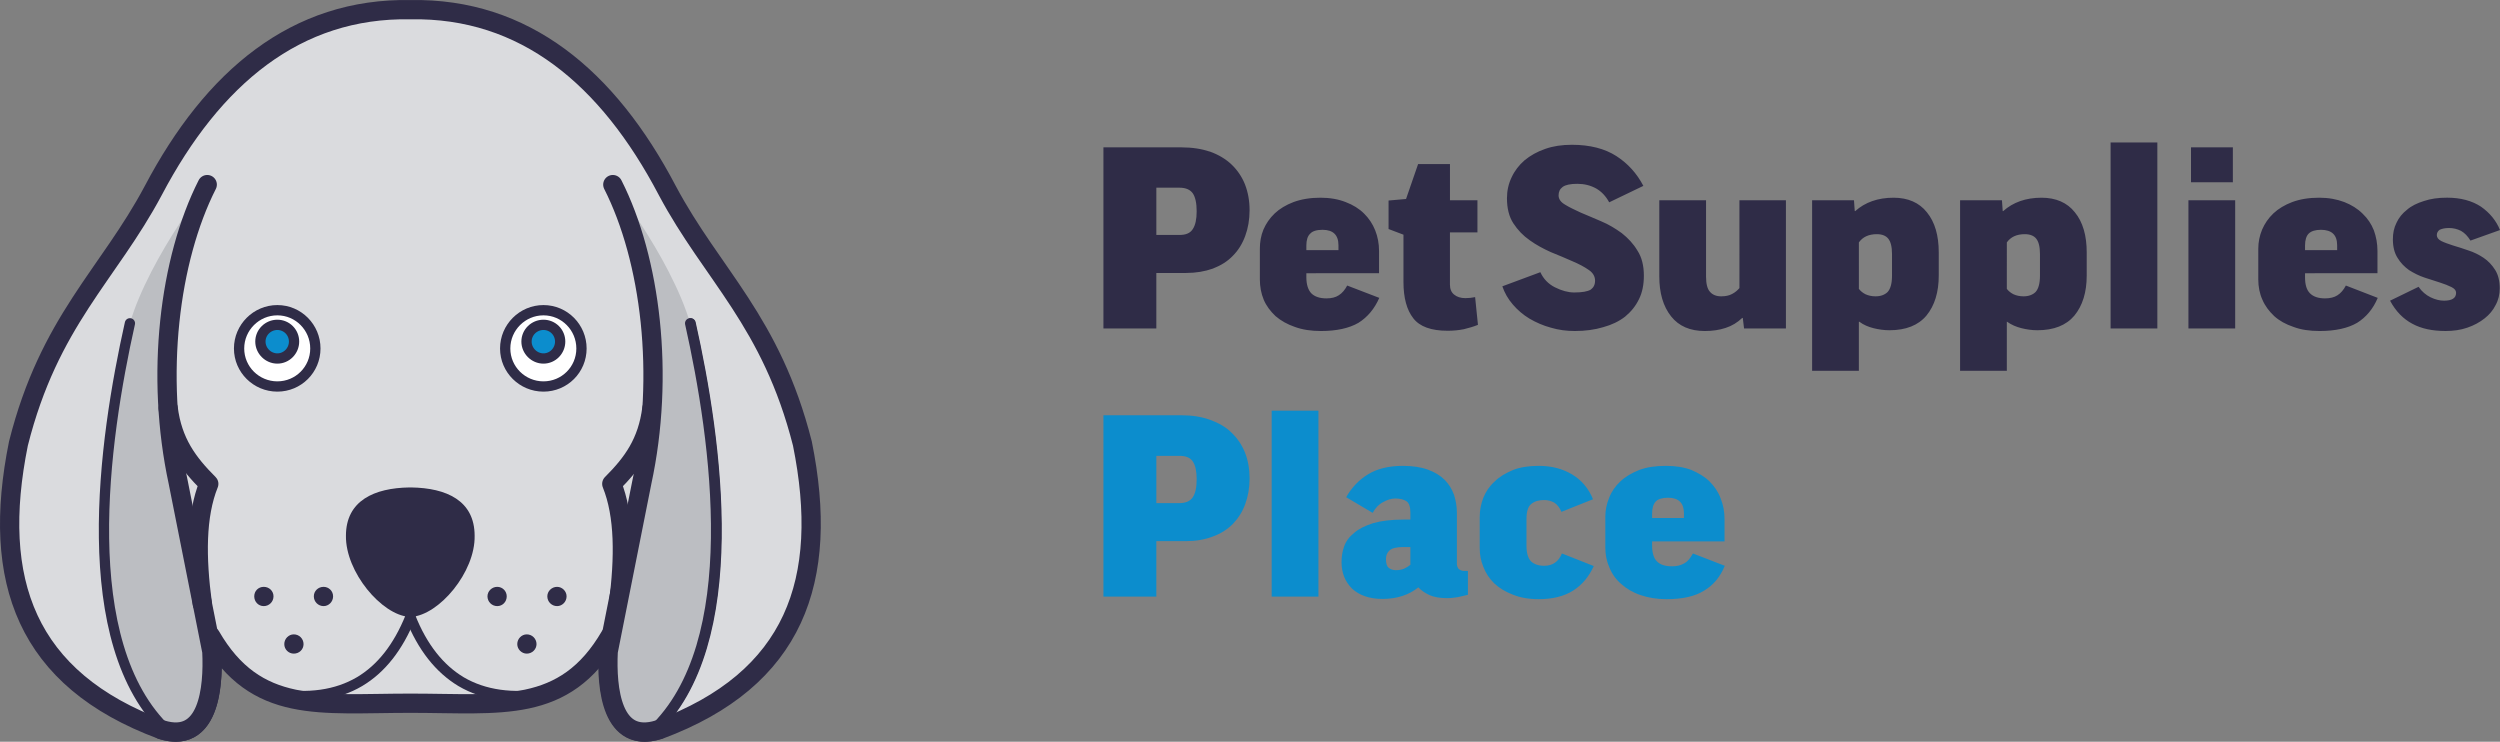 <?xml version="1.0" encoding="utf-8"?>
<!-- Generator: Adobe Illustrator 19.1.1, SVG Export Plug-In . SVG Version: 6.00 Build 0)  -->
<svg version="1.1" id="Слой_1" xmlns="http://www.w3.org/2000/svg" xmlns:xlink="http://www.w3.org/1999/xlink" x="0px" y="0px"
	 viewBox="0 0 275.89 81.853" style="enable-background:new 0 0 275.89 81.853;" xml:space="preserve">
<rect x="0" y="0" width="275.89" height="81.853" fill="#808080" stroke="none"/>
<style type="text/css">
	.st0{fill-rule:evenodd;clip-rule:evenodd;fill:#2F2C47;}
	.st1{fill-rule:evenodd;clip-rule:evenodd;fill:#0C8DCD;}
	
		.st2{fill-rule:evenodd;clip-rule:evenodd;fill:#DADBDE;stroke:#2F2C47;stroke-width:2.126;stroke-linecap:round;stroke-linejoin:round;stroke-miterlimit:10;}
	.st3{fill-rule:evenodd;clip-rule:evenodd;fill:#BCBEC2;}
	.st4{fill:none;stroke:#2F2C47;stroke-width:2.126;stroke-linecap:round;stroke-linejoin:round;stroke-miterlimit:10;}
	.st5{fill:none;stroke:#2F2C47;stroke-width:1.134;stroke-linecap:round;stroke-linejoin:round;stroke-miterlimit:10;}
	
		.st6{fill-rule:evenodd;clip-rule:evenodd;fill:#FFFFFF;stroke:#2F2C47;stroke-width:1.134;stroke-linecap:round;stroke-linejoin:round;stroke-miterlimit:10;}
	
		.st7{fill-rule:evenodd;clip-rule:evenodd;fill:#0C8DCD;stroke:#2F2C47;stroke-width:1.134;stroke-linecap:round;stroke-linejoin:round;stroke-miterlimit:10;}
</style>
<g>
	<path class="st0" d="M130.387,16.262c1.191,0,2.239,0.17,3.175,0.482c0.935,0.34,1.729,0.822,2.353,1.417
		c0.624,0.595,1.134,1.332,1.474,2.183c0.34,0.879,0.51,1.814,0.51,2.863c0,1.049-0.17,1.984-0.482,2.835
		c-0.312,0.85-0.765,1.587-1.361,2.183c-0.595,0.624-1.332,1.077-2.211,1.417c-0.879,0.312-1.871,0.482-2.948,0.482h-3.288v6.123
		h-5.839V16.262H130.387z M127.609,25.928h2.551c0.709,0,1.191-0.198,1.474-0.652c0.283-0.425,0.425-1.077,0.425-1.956
		c0-0.907-0.142-1.559-0.425-1.984c-0.283-0.397-0.765-0.624-1.474-0.624h-2.551V25.928z M144.164,30.151v0.454
		c0,0.794,0.198,1.389,0.539,1.757c0.368,0.369,0.935,0.567,1.672,0.567c0.567,0,1.02-0.113,1.361-0.34
		c0.369-0.227,0.68-0.595,0.935-1.077l3.543,1.361c-0.539,1.219-1.304,2.126-2.296,2.75c-1.02,0.595-2.409,0.907-4.139,0.907
		c-1.077,0-2.041-0.142-2.891-0.454c-0.822-0.283-1.531-0.68-2.126-1.191c-0.567-0.539-1.02-1.134-1.304-1.814
		s-0.425-1.446-0.425-2.239v-3.373c0-0.737,0.113-1.446,0.397-2.126c0.283-0.652,0.68-1.247,1.247-1.786
		c0.539-0.51,1.247-0.935,2.069-1.247c0.85-0.312,1.843-0.482,2.976-0.482c1.049,0,1.984,0.17,2.778,0.482
		c0.822,0.312,1.502,0.737,2.041,1.276c0.539,0.539,0.935,1.134,1.219,1.843c0.283,0.709,0.425,1.474,0.425,2.268v2.466H144.164z
		 M144.164,27.6h3.543v-0.539c0-1.134-0.595-1.701-1.757-1.701c-0.652,0-1.106,0.142-1.361,0.425
		c-0.283,0.255-0.425,0.709-0.425,1.304V27.6z M163.043,25.644h-3.033v5.754c0,0.482,0.142,0.85,0.454,1.106
		c0.312,0.255,0.709,0.397,1.247,0.397c0.17,0,0.34-0.028,0.539-0.028c0.17-0.028,0.369-0.057,0.539-0.085l0.312,3.061
		c-0.482,0.198-0.992,0.34-1.559,0.482c-0.567,0.113-1.162,0.17-1.786,0.17c-1.814,0-3.09-0.454-3.798-1.389
		c-0.709-0.907-1.077-2.239-1.077-3.997v-5.216l-1.644-0.624v-3.146l1.928-0.17l1.332-3.855h3.515v3.997h3.033V25.644z
		 M173.474,15.978c1.984,0,3.628,0.425,4.904,1.247c1.276,0.822,2.268,1.928,2.976,3.288l-3.77,1.814
		c-0.368-0.68-0.85-1.191-1.446-1.531c-0.624-0.34-1.304-0.51-2.069-0.51s-1.304,0.113-1.616,0.34
		c-0.312,0.227-0.454,0.539-0.454,0.935s0.227,0.737,0.709,1.02c0.454,0.283,1.049,0.567,1.729,0.879
		c0.709,0.283,1.446,0.624,2.268,0.964c0.822,0.34,1.559,0.794,2.268,1.304c0.68,0.539,1.276,1.162,1.729,1.928
		c0.482,0.737,0.709,1.672,0.709,2.778c0,0.964-0.17,1.843-0.539,2.58c-0.368,0.765-0.879,1.389-1.531,1.928
		c-0.652,0.51-1.474,0.907-2.409,1.162c-0.935,0.283-1.984,0.425-3.146,0.425c-0.907,0-1.786-0.113-2.636-0.368
		c-0.85-0.227-1.616-0.567-2.353-0.992c-0.709-0.425-1.332-0.964-1.843-1.559c-0.539-0.624-0.907-1.276-1.162-2.013l4.195-1.559
		c0.34,0.737,0.879,1.304,1.616,1.672c0.737,0.368,1.446,0.567,2.126,0.567c0.879,0,1.474-0.113,1.814-0.312
		c0.312-0.227,0.482-0.539,0.482-0.992c0-0.454-0.227-0.879-0.709-1.191c-0.482-0.34-1.077-0.652-1.814-0.964
		c-0.709-0.312-1.502-0.652-2.353-0.992c-0.822-0.368-1.616-0.794-2.324-1.304c-0.737-0.51-1.332-1.134-1.814-1.871
		c-0.482-0.737-0.709-1.672-0.709-2.778c0-0.822,0.17-1.587,0.51-2.296c0.34-0.737,0.822-1.361,1.446-1.899
		c0.624-0.51,1.361-0.935,2.268-1.247C171.405,16.12,172.369,15.978,173.474,15.978L173.474,15.978z M191.956,22.101h5.131v14.145
		h-4.62l-0.142-1.162h-0.057c-0.539,0.51-1.134,0.879-1.843,1.106c-0.68,0.227-1.446,0.34-2.296,0.34
		c-1.616,0-2.863-0.539-3.713-1.616c-0.879-1.106-1.304-2.58-1.304-4.422v-8.391h5.159v8.419c0,0.794,0.142,1.361,0.425,1.672
		c0.283,0.34,0.709,0.51,1.247,0.51c0.482,0,0.879-0.085,1.191-0.255c0.34-0.17,0.595-0.397,0.822-0.652V22.101z M208.51,36.444
		c-0.595,0-1.191-0.085-1.757-0.227c-0.567-0.142-1.105-0.368-1.559-0.709h-0.057v5.414h-5.159V22.101h4.62l0.085,1.191h0.057
		c1.077-0.964,2.494-1.474,4.224-1.474c1.587,0,2.835,0.539,3.685,1.616c0.879,1.077,1.304,2.551,1.304,4.422v2.551
		c0,1.843-0.454,3.317-1.361,4.422C211.685,35.906,210.324,36.444,208.51,36.444L208.51,36.444z M205.137,31.88
		c0.198,0.255,0.454,0.454,0.737,0.595c0.312,0.142,0.68,0.227,1.106,0.227c0.567,0,1.02-0.17,1.332-0.482
		c0.312-0.34,0.482-0.935,0.482-1.786v-2.409c0-0.794-0.142-1.361-0.425-1.701c-0.255-0.312-0.68-0.482-1.247-0.482
		c-0.907,0-1.559,0.312-1.984,0.907V31.88z M224.838,36.444c-0.595,0-1.191-0.085-1.757-0.227c-0.567-0.142-1.105-0.368-1.587-0.709
		h-0.028v5.414h-5.159V22.101h4.62l0.085,1.191h0.057c1.077-0.964,2.494-1.474,4.224-1.474c1.587,0,2.835,0.539,3.685,1.616
		c0.879,1.077,1.304,2.551,1.304,4.422v2.551c0,1.843-0.454,3.317-1.361,4.422C228.013,35.906,226.652,36.444,224.838,36.444
		L224.838,36.444z M221.465,31.88c0.198,0.255,0.454,0.454,0.737,0.595c0.312,0.142,0.68,0.227,1.106,0.227
		c0.567,0,1.02-0.17,1.332-0.482c0.312-0.34,0.482-0.935,0.482-1.786v-2.409c0-0.794-0.142-1.361-0.425-1.701
		c-0.255-0.312-0.68-0.482-1.247-0.482c-0.907,0-1.559,0.312-1.984,0.907V31.88z M238.076,15.723v20.523h-5.159V15.723H238.076z
		 M246.665,22.101v14.145h-5.159V22.101H246.665z M246.41,16.262v3.855h-4.62v-3.855H246.41z M254.375,30.151v0.454
		c0,0.794,0.17,1.389,0.539,1.757c0.368,0.369,0.907,0.567,1.672,0.567c0.539,0,1.02-0.113,1.361-0.34
		c0.369-0.227,0.68-0.595,0.935-1.077l3.515,1.361c-0.51,1.219-1.276,2.126-2.268,2.75c-1.02,0.595-2.409,0.907-4.139,0.907
		c-1.105,0-2.069-0.142-2.891-0.454c-0.85-0.283-1.559-0.68-2.126-1.191c-0.567-0.539-1.02-1.134-1.304-1.814
		c-0.312-0.68-0.454-1.446-0.454-2.239v-3.373c0-0.737,0.142-1.446,0.425-2.126c0.283-0.652,0.68-1.247,1.247-1.786
		c0.539-0.51,1.247-0.935,2.069-1.247c0.85-0.312,1.814-0.482,2.976-0.482c1.049,0,1.956,0.17,2.778,0.482
		c0.794,0.312,1.474,0.737,2.013,1.276c0.567,0.539,0.964,1.134,1.247,1.843c0.255,0.709,0.397,1.474,0.397,2.268v2.466H254.375z
		 M254.375,27.6h3.543v-0.539c0-1.134-0.595-1.701-1.786-1.701c-0.624,0-1.077,0.142-1.361,0.425
		c-0.255,0.255-0.397,0.709-0.397,1.304V27.6z M272.63,26.551c-0.312-0.51-0.652-0.85-1.049-1.077
		c-0.397-0.198-0.85-0.312-1.304-0.312c-0.482,0-0.822,0.085-1.049,0.198c-0.198,0.142-0.312,0.34-0.312,0.595
		s0.17,0.482,0.51,0.652c0.34,0.17,0.765,0.312,1.276,0.482c0.51,0.142,1.077,0.34,1.672,0.539c0.624,0.198,1.191,0.482,1.701,0.822
		c0.51,0.34,0.935,0.794,1.276,1.332c0.34,0.539,0.51,1.219,0.51,2.041c0,0.652-0.142,1.276-0.454,1.843
		c-0.283,0.567-0.68,1.049-1.219,1.474c-0.539,0.425-1.162,0.765-1.899,1.02c-0.737,0.255-1.531,0.368-2.409,0.368
		c-1.446,0-2.665-0.255-3.657-0.794c-1.02-0.539-1.843-1.389-2.466-2.551l3.146-1.531c0.368,0.539,0.822,0.907,1.332,1.162
		c0.539,0.255,1.02,0.368,1.474,0.368c0.879,0,1.332-0.283,1.332-0.85c0-0.283-0.17-0.482-0.51-0.652
		c-0.34-0.17-0.765-0.34-1.304-0.51c-0.51-0.17-1.077-0.34-1.672-0.539s-1.162-0.482-1.701-0.822
		c-0.51-0.368-0.935-0.794-1.276-1.361c-0.34-0.539-0.51-1.219-0.51-2.041c0-0.652,0.113-1.247,0.397-1.814
		c0.255-0.567,0.652-1.049,1.162-1.446c0.482-0.425,1.134-0.737,1.871-0.964c0.737-0.255,1.587-0.368,2.551-0.368
		c1.502,0,2.75,0.34,3.742,0.992c0.964,0.68,1.672,1.531,2.098,2.58L272.63,26.551z"/>
	<path class="st1" d="M130.387,45.827c1.191,0,2.239,0.17,3.175,0.51c0.935,0.34,1.729,0.794,2.353,1.417
		c0.624,0.595,1.134,1.332,1.474,2.183c0.34,0.85,0.51,1.814,0.51,2.863c0,1.049-0.17,1.984-0.482,2.835
		c-0.312,0.85-0.765,1.559-1.361,2.183c-0.595,0.595-1.332,1.077-2.211,1.389c-0.879,0.34-1.871,0.51-2.948,0.51h-3.288v6.123
		h-5.839V45.827H130.387z M127.609,55.521h2.551c0.709,0,1.191-0.227,1.474-0.652s0.425-1.077,0.425-1.984
		c0-0.879-0.142-1.531-0.425-1.956s-0.765-0.624-1.474-0.624h-2.551V55.521z M145.496,45.317V65.84h-5.159V45.317H145.496z
		 M148.558,54.869c0.595-1.049,1.389-1.899,2.409-2.523c1.02-0.624,2.296-0.935,3.855-0.935c1.077,0,2.013,0.142,2.778,0.425
		c0.765,0.283,1.361,0.652,1.843,1.134c0.454,0.454,0.794,1.02,1.02,1.644c0.198,0.624,0.312,1.276,0.312,1.956v5.669
		c0,0.227,0.085,0.397,0.198,0.539c0.142,0.142,0.369,0.227,0.624,0.227h0.397v2.636c-0.34,0.085-0.709,0.17-1.106,0.255
		c-0.397,0.057-0.765,0.113-1.162,0.113c-0.822,0-1.474-0.113-1.984-0.34c-0.482-0.227-0.907-0.51-1.219-0.85
		c-1.049,0.85-2.381,1.276-3.968,1.276c-1.417,0-2.551-0.397-3.345-1.134c-0.765-0.765-1.162-1.729-1.162-2.92
		c0-0.595,0.085-1.191,0.283-1.729c0.198-0.567,0.567-1.077,1.106-1.502c0.51-0.454,1.219-0.794,2.098-1.077
		c0.879-0.255,2.013-0.397,3.402-0.397h0.709V56.57c0-0.624-0.142-1.049-0.425-1.247c-0.283-0.198-0.709-0.312-1.247-0.312
		c-0.425,0-0.879,0.142-1.332,0.397c-0.454,0.227-0.85,0.624-1.162,1.191L148.558,54.869z M154.057,62.92
		c0.34,0,0.652-0.057,0.907-0.17c0.255-0.113,0.482-0.255,0.68-0.425v-1.956h-0.737c-0.765,0-1.276,0.113-1.559,0.369
		c-0.255,0.227-0.397,0.539-0.397,0.935c0,0.482,0.085,0.822,0.312,0.992C153.461,62.835,153.717,62.92,154.057,62.92L154.057,62.92
		z M172.312,56.485c-0.198-0.482-0.482-0.822-0.794-1.02c-0.312-0.17-0.68-0.283-1.106-0.283c-0.595,0-1.077,0.142-1.417,0.425
		c-0.368,0.283-0.539,0.85-0.539,1.701v2.891c0,0.822,0.17,1.417,0.51,1.757c0.34,0.312,0.822,0.482,1.446,0.482
		c0.935,0,1.587-0.454,1.956-1.361l3.515,1.389c-0.539,1.191-1.304,2.098-2.296,2.721c-0.992,0.624-2.268,0.935-3.77,0.935
		c-1.106,0-2.069-0.17-2.891-0.51c-0.822-0.312-1.502-0.737-2.041-1.247c-0.539-0.539-0.935-1.134-1.191-1.814
		c-0.283-0.68-0.397-1.361-0.397-2.069v-3.458c0-0.737,0.142-1.417,0.397-2.098c0.283-0.68,0.68-1.276,1.247-1.786
		c0.539-0.539,1.219-0.935,2.041-1.276c0.794-0.312,1.757-0.454,2.835-0.454c1.389,0,2.608,0.312,3.657,0.935
		s1.843,1.559,2.324,2.75L172.312,56.485z M182.318,59.745v0.425c0,0.822,0.17,1.417,0.539,1.786s0.907,0.539,1.672,0.539
		c0.539,0,0.992-0.113,1.361-0.34c0.369-0.198,0.652-0.567,0.935-1.077l3.515,1.361c-0.51,1.247-1.276,2.154-2.296,2.75
		c-0.992,0.624-2.381,0.935-4.139,0.935c-1.077,0-2.041-0.17-2.863-0.454c-0.85-0.283-1.559-0.709-2.126-1.219
		c-0.595-0.51-1.02-1.106-1.304-1.814c-0.312-0.68-0.454-1.417-0.454-2.239v-3.373c0-0.737,0.142-1.417,0.425-2.098
		c0.255-0.68,0.68-1.276,1.219-1.786c0.567-0.539,1.247-0.935,2.098-1.276c0.822-0.312,1.814-0.454,2.948-0.454
		c1.049,0,1.984,0.142,2.806,0.454c0.794,0.34,1.474,0.737,2.013,1.276c0.539,0.539,0.964,1.162,1.219,1.871
		c0.283,0.709,0.425,1.446,0.425,2.239v2.494H182.318z M182.318,57.166h3.515v-0.51c0-1.134-0.567-1.729-1.757-1.729
		c-0.624,0-1.106,0.142-1.361,0.425c-0.255,0.283-0.397,0.709-0.397,1.332V57.166z"/>
	<path class="st2" d="M45.291,1.068C32.677,0.841,23.493,8.551,16.917,21.024c-4.961,9.326-11.48,14.4-14.882,27.921
		c-3.061,15.137,0.822,26.022,15.789,31.578c5.953,1.871,5.839-6.576,5.414-10.346c5.017,8.674,12.076,7.427,22.054,7.427
		c9.95,0,17.008,1.247,22.054-7.427c-0.454,3.77-0.539,12.217,5.414,10.346c14.939-5.556,18.85-16.441,15.789-31.578
		c-3.43-13.521-9.95-18.595-14.91-27.921C67.09,8.551,57.906,0.841,45.291,1.068L45.291,1.068z"/>
	<path class="st3" d="M17.824,80.523c5.159,1.616,5.754-4.507,5.556-8.617l-3.713-18.68c-2.551-11.792-0.992-24.576,3.203-32.854
		c-1.843,2.353-4.28,5.953-6.151,9.581c-1.02,1.984-1.871,3.94-2.381,5.726c-2.324,9.609-3.43,19.757-2.296,30.926
		C12.636,71.764,14.592,76.384,17.824,80.523L17.824,80.523z"/>
	<path class="st4" d="M17.824,80.523c5.159,1.616,5.754-4.507,5.556-8.617l-3.713-18.68c-2.551-11.792-0.992-24.576,3.203-32.854"/>
	<path class="st5" d="M14.337,35.679c-2.891,12.898-6.123,35.348,4.167,45.014"/>
	<path class="st4" d="M18.561,45.062c0.482,3.742,2.154,6.009,4.479,8.334c-1.417,3.515-1.389,8.135-0.709,13.238"/>
	<path class="st5" d="M30.353,76.554c3.657,0.595,6.775,0.17,9.326-1.332c2.381-1.417,4.252-3.77,5.613-7.143"/>
	<path class="st0" d="M45.376,53.792L45.376,53.792h-0.085h-0.113l0,0l0,0c-3.855,0.057-7.002,1.446-7.002,5.329
		c-0.057,3.997,3.94,8.759,7.002,8.957v0.028c0.028,0,0.085-0.028,0.113-0.028s0.057,0.028,0.085,0.028v-0.028
		c3.09-0.198,7.087-4.961,7.002-8.957C52.378,55.238,49.26,53.849,45.376,53.792L45.376,53.792z"/>
	<path class="st0" d="M29.106,64.762c0.595,0,1.077,0.454,1.077,1.049s-0.482,1.077-1.077,1.077s-1.049-0.482-1.049-1.077
		S28.51,64.762,29.106,64.762L29.106,64.762z"/>
	<path class="st0" d="M35.71,64.762c0.567,0,1.049,0.454,1.049,1.049s-0.482,1.077-1.049,1.077c-0.595,0-1.077-0.482-1.077-1.077
		S35.115,64.762,35.71,64.762L35.71,64.762z"/>
	<path class="st0" d="M32.422,70.006c0.595,0,1.077,0.482,1.077,1.077c0,0.595-0.482,1.049-1.077,1.049
		c-0.567,0-1.049-0.454-1.049-1.049C31.373,70.488,31.855,70.006,32.422,70.006L32.422,70.006z"/>
	<path class="st6" d="M30.608,42.652c2.324,0,4.195-1.871,4.195-4.195c0-2.324-1.871-4.224-4.195-4.224s-4.224,1.899-4.224,4.224
		C26.384,40.781,28.284,42.652,30.608,42.652L30.608,42.652z"/>
	<path class="st5" d="M76.217,35.679c2.891,12.898,6.123,35.348-4.139,45.014"/>
	<path class="st4" d="M71.937,45.09c-0.482,3.742-2.098,5.981-4.422,8.306c1.417,3.515,1.389,8.135,0.737,13.238"/>
	<path class="st5" d="M60.23,76.554c-3.657,0.595-6.803,0.17-9.354-1.332c-2.353-1.417-4.252-3.77-5.584-7.143"/>
	<path class="st0" d="M61.477,66.888c0.567,0,1.049-0.482,1.049-1.077c0-0.567-0.482-1.049-1.049-1.049
		c-0.595,0-1.077,0.482-1.077,1.049C60.4,66.406,60.882,66.888,61.477,66.888L61.477,66.888z"/>
	<path class="st0" d="M54.872,66.888c0.595,0,1.049-0.482,1.049-1.077c0-0.567-0.454-1.049-1.049-1.049s-1.077,0.482-1.077,1.049
		C53.795,66.406,54.277,66.888,54.872,66.888L54.872,66.888z"/>
	<path class="st0" d="M58.132,72.132c0.595,0,1.077-0.482,1.077-1.049c0-0.595-0.482-1.077-1.077-1.077
		c-0.567,0-1.049,0.482-1.049,1.077C57.084,71.651,57.565,72.132,58.132,72.132L58.132,72.132z"/>
	<path class="st6" d="M59.975,42.652c2.324,0,4.195-1.871,4.195-4.195c0-2.324-1.871-4.224-4.195-4.224s-4.224,1.899-4.224,4.224
		C55.751,40.781,57.65,42.652,59.975,42.652L59.975,42.652z"/>
	<path class="st7" d="M59.975,39.562c1.02,0,1.843-0.85,1.843-1.871s-0.822-1.843-1.843-1.843c-1.02,0-1.871,0.822-1.871,1.843
		S58.954,39.562,59.975,39.562L59.975,39.562z"/>
	<path class="st7" d="M30.608,39.562c1.02,0,1.843-0.85,1.843-1.871s-0.822-1.843-1.843-1.843c-1.02,0-1.871,0.822-1.871,1.843
		S29.587,39.562,30.608,39.562L30.608,39.562z"/>
	<path class="st3" d="M72.674,80.523c-5.159,1.616-5.754-4.507-5.556-8.617l3.713-18.68c2.551-11.792,0.992-24.576-3.203-32.854
		c1.843,2.353,4.28,5.953,6.151,9.581c1.02,1.984,1.871,3.94,2.381,5.726c2.324,9.609,3.43,19.757,2.296,30.926
		C77.861,71.764,75.906,76.384,72.674,80.523L72.674,80.523z"/>
	<path class="st4" d="M72.674,80.523c-5.159,1.616-5.754-4.507-5.556-8.617l3.713-18.68c2.551-11.792,0.992-24.576-3.203-32.854"/>
	<path class="st5" d="M76.161,35.679c2.891,12.898,6.123,35.348-4.167,45.014"/>
</g>
</svg>
